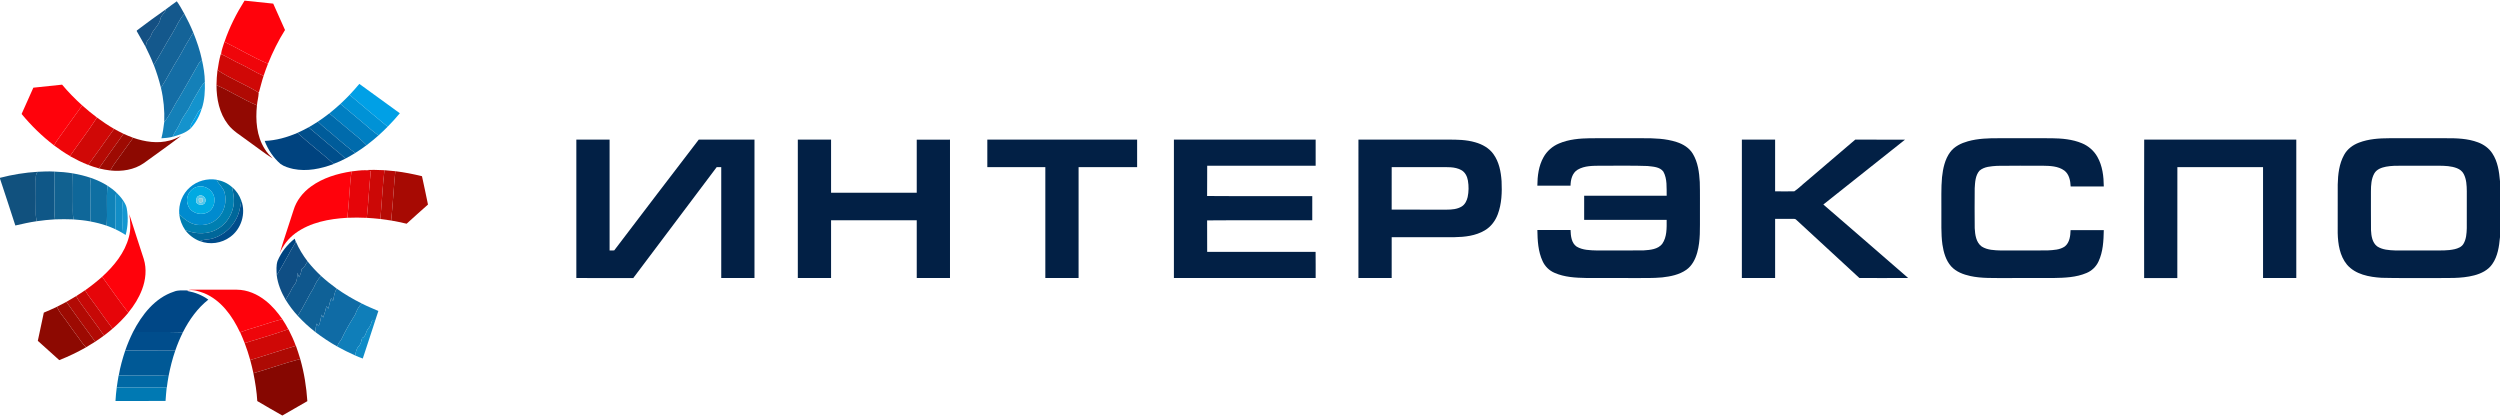 <?xml version="1.0" encoding="UTF-8"?> <svg xmlns="http://www.w3.org/2000/svg" width="2575pt" height="428pt" viewBox="0 0 2575 428"> <g id="#ff020bff"> <path fill="#ff020b" opacity="1.00" d=" M 231.21 43.14 C 236.28 28.18 243.45 14.00 251.87 0.66 C 261.72 1.68 271.56 2.76 281.41 3.73 C 285.53 12.76 289.51 21.84 293.56 30.90 C 286.65 41.89 280.89 53.56 276.05 65.60 C 260.54 59.28 246.31 50.32 231.21 43.14 Z"></path> <path fill="#ff020b" opacity="1.00" d=" M 34.35 90.31 C 44.21 89.26 54.08 88.24 63.94 87.20 C 70.32 94.81 77.30 101.91 84.67 108.57 C 76.54 119.53 68.84 130.79 60.79 141.81 C 58.91 144.34 57.23 147.00 55.64 149.72 C 43.31 140.29 32.14 129.36 22.25 117.40 C 26.31 108.38 30.32 99.34 34.35 90.31 Z"></path> <path fill="#ff020b" opacity="1.00" d=" M 320.21 192.19 C 332.42 183.26 347.28 178.82 362.08 176.54 C 359.88 192.38 359.71 208.44 357.76 224.31 C 339.11 225.39 319.64 228.98 304.26 240.25 C 297.02 245.57 291.34 252.92 287.99 261.25 C 292.46 246.25 297.60 231.45 302.33 216.53 C 305.26 206.65 311.93 198.19 320.21 192.19 Z"></path> <path fill="#ff020b" opacity="1.00" d=" M 133.15 220.62 C 137.96 236.09 143.21 251.42 148.11 266.86 C 151.26 277.14 150.07 288.33 146.28 298.26 C 142.98 306.91 138.05 314.90 132.12 321.99 C 122.76 309.98 114.14 297.40 105.24 285.04 C 117.43 273.87 128.53 260.40 132.77 244.10 C 134.89 236.43 134.43 228.39 133.15 220.62 Z"></path> <path fill="#ff020b" opacity="1.00" d=" M 192.90 299.16 C 195.82 298.06 198.96 298.36 202.01 298.36 C 216.00 298.40 229.99 298.34 243.98 298.39 C 254.76 298.45 265.11 302.98 273.44 309.62 C 280.25 314.96 285.89 321.63 290.78 328.72 C 282.21 330.93 273.77 333.64 265.37 336.40 C 259.30 338.16 253.26 340.00 247.36 342.25 L 247.23 342.30 C 239.41 325.60 227.71 309.15 210.11 301.92 C 204.80 300.05 199.06 297.95 193.38 299.09 L 192.90 299.16 Z"></path> </g> <g id="#004a82eb"> <path fill="#004a82" opacity="0.92" d=" M 170.91 9.53 C 174.55 6.67 178.35 4.04 182.10 1.33 C 185.05 5.40 187.45 9.83 189.87 14.23 C 184.59 19.88 181.82 27.24 177.85 33.77 C 171.13 44.65 165.19 55.99 158.39 66.82 L 158.33 66.91 C 155.90 60.45 152.89 54.24 149.86 48.05 C 150.53 46.38 150.87 44.61 151.28 42.86 C 152.43 40.68 154.63 39.15 155.47 36.77 C 157.36 30.33 163.82 26.41 165.17 19.70 C 165.70 15.56 170.11 13.58 170.91 9.53 Z"></path> </g> <g id="#004179eb"> <path fill="#004179" opacity="0.92" d=" M 140.97 31.36 C 150.81 23.90 160.81 16.63 170.91 9.53 C 170.11 13.58 165.70 15.56 165.17 19.70 C 163.82 26.41 157.36 30.33 155.47 36.77 C 154.63 39.15 152.43 40.68 151.28 42.86 C 150.87 44.61 150.53 46.38 149.86 48.05 C 146.97 42.65 143.75 37.43 140.83 32.05 L 140.97 31.36 Z"></path> </g> <g id="#00568feb"> <path fill="#00568f" opacity="0.92" d=" M 177.85 33.77 C 181.82 27.24 184.59 19.88 189.87 14.23 C 193.26 20.48 196.37 26.90 199.06 33.48 C 194.03 41.73 189.11 50.03 184.56 58.55 C 177.86 68.92 172.51 80.07 165.78 90.42 C 163.82 82.41 161.34 74.53 158.39 66.82 C 165.19 55.99 171.13 44.65 177.85 33.77 Z"></path> </g> <g id="#00619dea"> <path fill="#00619d" opacity="0.92" d=" M 184.56 58.55 C 189.11 50.03 194.03 41.73 199.06 33.48 C 202.75 42.55 205.93 51.86 207.96 61.44 C 206.91 62.54 205.81 63.62 204.98 64.91 C 198.20 77.08 191.13 89.11 184.20 101.20 C 178.85 109.13 175.39 118.30 169.17 125.63 C 169.61 113.80 168.52 101.95 165.78 90.42 C 172.51 80.07 177.86 68.92 184.56 58.55 Z"></path> </g> <g id="#ef050aff"> <path fill="#ef050a" opacity="1.00" d=" M 231.13 43.09 L 231.21 43.14 C 246.31 50.32 260.54 59.28 276.05 65.60 C 274.44 69.75 272.87 73.92 271.50 78.15 C 263.11 74.70 255.60 69.53 247.35 65.77 C 240.70 62.81 234.59 58.80 227.95 55.83 L 227.77 55.11 C 228.32 50.97 229.99 47.09 231.13 43.09 Z"></path> </g> <g id="#d00806ff"> <path fill="#d00806" opacity="1.00" d=" M 227.34 55.93 L 227.95 55.83 C 234.59 58.80 240.70 62.81 247.35 65.77 C 255.60 69.53 263.11 74.70 271.50 78.15 C 269.61 83.68 268.40 89.41 266.72 95.00 L 266.12 95.22 C 252.52 86.82 237.34 81.19 224.10 72.22 C 224.91 66.75 225.83 61.25 227.34 55.93 Z"></path> <path fill="#d00806" opacity="1.00" d=" M 99.87 121.06 C 105.56 125.24 111.41 129.22 117.54 132.74 C 108.83 145.24 99.75 157.49 90.86 169.86 C 84.36 167.35 78.14 164.20 72.06 160.82 L 72.13 160.71 C 81.19 147.36 91.23 134.68 99.87 121.06 Z"></path> </g> <g id="#0075b2ea"> <path fill="#0075b2" opacity="0.92" d=" M 204.98 64.91 C 205.81 63.62 206.91 62.54 207.96 61.44 C 209.62 68.99 210.95 76.69 210.98 84.45 C 209.29 86.29 207.67 88.22 206.44 90.41 C 203.01 96.54 199.04 102.36 196.01 108.71 C 193.16 114.79 188.46 119.79 185.81 125.97 C 183.65 131.26 180.01 135.76 177.66 140.96 C 173.91 141.84 170.07 142.24 166.24 142.45 C 167.61 136.92 168.57 131.30 169.17 125.63 C 175.39 118.30 178.85 109.13 184.20 101.20 C 191.13 89.11 198.20 77.08 204.98 64.91 Z"></path> </g> <g id="#b00a04ff"> <path fill="#b00a04" opacity="1.00" d=" M 224.01 72.15 L 224.10 72.22 C 237.34 81.19 252.52 86.82 266.12 95.22 L 266.44 95.83 C 266.26 100.08 265.00 104.24 264.66 108.49 C 250.30 102.52 237.26 93.86 222.98 87.69 C 223.00 82.50 223.45 77.32 224.01 72.15 Z"></path> </g> <g id="#008ac9eb"> <path fill="#008ac9" opacity="0.92" d=" M 206.44 90.41 C 207.67 88.22 209.29 86.29 210.98 84.45 C 211.25 93.64 210.82 102.98 207.87 111.78 L 207.76 111.86 C 203.78 114.05 202.69 118.79 200.28 122.33 C 198.78 125.41 195.63 128.28 196.60 132.01 C 191.47 136.95 184.35 139.04 177.66 140.96 C 180.01 135.76 183.65 131.26 185.81 125.97 C 188.46 119.79 193.16 114.79 196.01 108.71 C 199.04 102.36 203.01 96.54 206.44 90.41 Z"></path> </g> <g id="#00a0e6ff"> <path fill="#00a0e6" opacity="1.00" d=" M 360.09 97.70 C 363.55 94.04 366.89 90.26 370.12 86.40 C 384.03 96.47 397.93 106.57 411.83 116.66 C 407.83 121.44 403.66 126.08 399.29 130.51 C 386.07 119.76 373.12 108.68 360.09 97.70 Z"></path> <path fill="#00a0e6" opacity="1.00" d=" M 200.28 122.33 C 202.69 118.79 203.78 114.05 207.76 111.86 C 205.64 119.31 201.80 126.26 196.60 132.01 C 195.63 128.28 198.78 125.41 200.28 122.33 Z"></path> </g> <g id="#920902ff"> <path fill="#920902" opacity="1.00" d=" M 222.98 87.69 C 237.26 93.86 250.30 102.52 264.66 108.49 C 263.06 123.73 264.23 140.14 272.64 153.39 C 274.87 157.04 277.81 160.17 280.80 163.22 C 271.71 157.41 263.26 150.64 254.42 144.46 C 247.66 139.29 239.96 135.03 234.78 128.09 C 225.94 116.68 222.99 101.85 222.98 87.69 Z"></path> </g> <g id="#0092d6ff"> <path fill="#0092d6" opacity="1.00" d=" M 350.65 107.01 C 353.90 104.01 357.00 100.86 360.09 97.70 C 373.12 108.68 386.07 119.76 399.29 130.51 C 396.24 133.60 393.08 136.57 389.87 139.49 C 384.19 135.48 379.02 130.82 373.71 126.34 C 366.06 119.85 358.32 113.47 350.65 107.01 Z"></path> </g> <g id="#007fc2ff"> <path fill="#007fc2" opacity="1.00" d=" M 339.21 116.78 C 343.16 113.68 346.93 110.37 350.65 107.01 C 358.32 113.47 366.06 119.85 373.71 126.34 C 379.02 130.82 384.19 135.48 389.87 139.49 C 385.90 143.02 381.77 146.36 377.55 149.58 C 371.18 142.85 363.61 137.42 356.63 131.37 C 350.74 126.60 345.12 121.51 339.21 116.78 Z"></path> </g> <g id="#ef0509ff"> <path fill="#ef0509" opacity="1.00" d=" M 84.67 108.57 C 89.58 112.91 94.61 117.14 99.87 121.06 C 91.23 134.68 81.19 147.36 72.13 160.71 C 66.38 157.45 60.93 153.69 55.64 149.72 C 57.23 147.00 58.91 144.34 60.79 141.81 C 68.84 130.79 76.54 119.53 84.67 108.57 Z"></path> </g> <g id="#006bacff"> <path fill="#006bac" opacity="1.00" d=" M 327.41 125.31 C 331.46 122.62 335.37 119.74 339.21 116.78 C 345.12 121.51 350.74 126.60 356.63 131.37 C 363.61 137.42 371.18 142.85 377.55 149.58 C 373.80 152.40 369.90 155.01 365.96 157.55 C 359.42 153.03 353.55 147.63 347.39 142.63 C 340.92 136.63 333.66 131.54 327.41 125.31 Z"></path> </g> <g id="#005c9aff"> <path fill="#005c9a" opacity="1.00" d=" M 317.80 131.15 C 321.06 129.31 324.25 127.33 327.41 125.31 C 333.66 131.54 340.92 136.63 347.39 142.63 C 353.55 147.63 359.42 153.03 365.96 157.55 C 362.64 159.60 359.24 161.53 355.79 163.36 C 350.17 157.85 343.79 153.21 337.86 148.05 C 331.28 142.29 324.48 136.79 317.80 131.15 Z"></path> </g> <g id="#004e8bff"> <path fill="#004e8b" opacity="1.00" d=" M 306.37 136.86 C 310.25 135.11 314.06 133.19 317.80 131.15 C 324.48 136.79 331.28 142.29 337.86 148.05 C 343.79 153.21 350.17 157.85 355.79 163.36 C 351.88 165.35 347.92 167.25 343.79 168.72 C 331.48 157.91 318.48 147.89 306.37 136.86 Z"></path> </g> <g id="#b50a04ff"> <path fill="#b50a04" opacity="1.00" d=" M 117.54 132.74 C 120.74 134.51 123.97 136.23 127.27 137.82 C 118.73 149.64 110.24 161.50 101.87 173.44 C 98.15 172.40 94.47 171.24 90.86 169.86 C 99.75 157.49 108.83 145.24 117.54 132.74 Z"></path> </g> <g id="#00437fff"> <path fill="#00437f" opacity="1.00" d=" M 272.60 145.14 C 284.28 144.70 295.68 141.48 306.37 136.86 C 318.48 147.89 331.48 157.91 343.79 168.72 L 343.91 168.83 C 330.65 173.85 316.08 176.91 301.98 173.99 C 297.45 172.92 292.78 171.64 288.97 168.88 C 281.58 162.54 276.08 154.20 272.60 145.14 Z"></path> <path fill="#00437f" opacity="1.00" d=" M 285.86 268.80 C 289.65 259.79 295.87 251.87 303.53 245.83 C 303.82 246.67 304.38 248.35 304.67 249.20 C 297.78 260.39 292.12 272.31 285.02 283.38 C 284.82 278.53 284.33 273.49 285.86 268.80 Z"></path> </g> <g id="#9e0a02ff"> <path fill="#9e0a02" opacity="1.00" d=" M 127.27 137.82 C 130.53 139.29 133.84 140.67 137.19 141.92 C 130.73 150.60 124.64 159.53 118.21 168.22 C 116.48 170.54 115.04 173.05 113.69 175.60 C 109.71 175.11 105.76 174.40 101.87 173.44 C 110.24 161.50 118.73 149.64 127.27 137.82 Z"></path> </g> <g id="#8d0901ff"> <path fill="#8d0901" opacity="1.00" d=" M 174.82 144.74 C 178.88 143.73 182.63 141.84 186.39 140.06 C 173.83 149.69 160.84 158.77 148.04 168.10 C 138.10 174.99 125.51 176.86 113.69 175.60 C 115.04 173.05 116.48 170.54 118.21 168.22 C 124.64 159.53 130.73 150.60 137.19 141.92 C 149.18 146.09 162.39 148.13 174.82 144.74 Z"></path> <path fill="#8d0901" opacity="1.00" d=" M 45.13 322.01 C 49.65 320.15 54.12 318.15 58.53 316.04 C 60.15 319.14 61.95 322.16 64.13 324.90 C 69.18 331.26 73.50 338.14 78.45 344.56 C 81.89 348.92 84.55 353.92 88.73 357.66 C 79.82 362.72 70.57 367.17 61.04 370.93 C 53.69 364.28 46.30 357.69 38.95 351.05 C 41.01 341.37 43.08 331.69 45.13 322.01 Z"></path> </g> <g id="#022045ff"> <path fill="#022045" opacity="1.00" d=" M 1605.76 147.79 C 1615.91 143.46 1627.10 142.54 1638.02 142.38 C 1656.03 142.35 1674.04 142.39 1692.04 142.37 C 1703.74 142.32 1715.68 142.66 1726.91 146.30 C 1733.55 148.41 1739.96 152.27 1743.60 158.39 C 1748.87 167.12 1750.20 177.54 1750.77 187.53 C 1751.12 199.00 1750.86 210.48 1750.94 221.96 C 1750.83 234.70 1751.61 247.72 1748.14 260.13 C 1746.25 266.95 1742.83 273.73 1736.91 277.89 C 1729.68 282.97 1720.73 284.75 1712.11 285.72 C 1702.43 286.64 1692.69 286.31 1682.99 286.38 C 1666.67 286.35 1650.36 286.43 1634.04 286.33 C 1622.90 286.11 1611.38 285.55 1601.05 280.97 C 1595.68 278.66 1591.29 274.33 1588.89 269.01 C 1584.22 259.01 1583.66 247.74 1583.49 236.88 C 1594.88 236.87 1606.28 236.87 1617.67 236.88 C 1617.89 242.93 1618.47 250.27 1623.96 254.02 C 1630.26 257.74 1637.88 257.78 1644.98 257.99 C 1661.01 257.95 1677.04 258.13 1693.06 257.89 C 1699.72 257.44 1707.61 256.85 1712.08 251.18 C 1717.08 244.02 1716.68 234.82 1716.66 226.49 C 1688.33 226.50 1660.01 226.52 1631.68 226.48 C 1631.69 218.20 1631.67 209.91 1631.69 201.63 C 1660.02 201.61 1688.35 201.63 1716.68 201.62 C 1716.50 193.31 1717.41 184.28 1713.23 176.74 C 1709.53 171.76 1702.54 171.67 1696.94 170.99 C 1680.98 170.35 1664.99 170.85 1649.02 170.69 C 1640.89 170.79 1632.11 170.53 1624.89 174.84 C 1619.33 178.24 1617.74 185.16 1617.65 191.24 C 1606.25 191.26 1594.86 191.25 1583.47 191.25 C 1583.55 181.20 1584.81 170.79 1589.84 161.91 C 1593.35 155.57 1599.08 150.58 1605.76 147.79 Z"></path> <path fill="#022045" opacity="1.00" d=" M 2026.96 145.52 C 2037.38 142.62 2048.29 142.31 2059.05 142.37 C 2077.05 142.38 2095.06 142.36 2113.07 142.38 C 2123.67 142.53 2134.54 143.41 2144.43 147.57 C 2151.10 150.32 2156.82 155.31 2160.34 161.62 C 2165.56 170.83 2166.82 181.65 2166.91 192.06 C 2155.52 192.08 2144.14 192.03 2132.77 192.08 C 2132.50 186.14 2131.29 179.49 2126.27 175.67 C 2119.89 171.01 2111.57 170.84 2104.00 170.70 C 2088.36 170.76 2072.71 170.53 2057.08 170.82 C 2050.85 171.28 2043.82 171.51 2038.87 175.81 C 2034.57 180.73 2034.32 187.75 2033.95 193.96 C 2033.84 207.64 2033.81 221.33 2033.96 235.01 C 2034.33 241.71 2035.29 249.65 2041.15 253.92 C 2047.02 257.64 2054.29 257.78 2061.03 257.99 C 2077.03 257.97 2093.03 258.10 2109.04 257.92 C 2115.10 257.57 2121.71 257.39 2126.87 253.77 C 2131.76 249.77 2132.50 242.96 2132.70 237.06 C 2144.10 237.07 2155.50 237.04 2166.90 237.07 C 2166.70 247.99 2166.18 259.34 2161.44 269.38 C 2158.99 274.70 2154.51 278.96 2149.11 281.19 C 2138.39 285.76 2126.51 286.16 2115.03 286.35 C 2097.71 286.41 2080.38 286.36 2063.05 286.38 C 2051.85 286.33 2040.52 286.71 2029.51 284.33 C 2022.24 282.74 2014.81 279.99 2009.70 274.35 C 2004.19 268.17 2001.90 259.89 2000.69 251.88 C 1999.10 240.32 1999.78 228.61 1999.62 216.98 C 1999.76 205.50 1999.21 193.99 2000.28 182.55 C 2001.27 173.52 2003.19 164.13 2008.70 156.67 C 2013.08 150.76 2020.03 147.46 2026.96 145.52 Z"></path> <path fill="#022045" opacity="1.00" d=" M 2429.79 146.89 C 2439.72 143.10 2450.50 142.40 2461.04 142.37 C 2480.36 142.37 2499.69 142.38 2519.01 142.37 C 2530.23 142.31 2541.76 142.62 2552.38 146.63 C 2558.26 148.82 2563.64 152.65 2567.08 157.97 C 2572.69 166.41 2574.12 176.73 2575.00 186.60 L 2575.00 244.28 C 2574.08 253.86 2572.72 263.96 2567.03 272.03 C 2562.73 278.29 2555.54 281.78 2548.38 283.64 C 2534.87 287.17 2520.78 286.21 2506.96 286.38 C 2489.01 286.25 2471.05 286.65 2453.11 286.13 C 2440.35 285.35 2426.12 282.78 2417.38 272.57 C 2409.94 263.53 2408.10 251.36 2407.83 240.01 C 2407.81 223.35 2407.76 206.68 2407.86 190.02 C 2408.10 179.58 2409.30 168.72 2414.48 159.45 C 2417.75 153.48 2423.48 149.24 2429.79 146.89 M 2457.53 171.70 C 2452.98 172.59 2448.04 174.33 2445.59 178.55 C 2442.41 184.11 2442.08 190.73 2442.06 196.99 C 2442.11 210.35 2441.97 223.72 2442.13 237.09 C 2442.43 243.02 2443.41 249.86 2448.44 253.73 C 2453.84 257.34 2460.62 257.71 2466.93 257.96 C 2479.94 258.05 2492.97 257.97 2505.99 258.00 C 2513.46 257.94 2521.05 258.33 2528.40 256.63 C 2531.77 255.79 2535.41 254.40 2537.31 251.26 C 2540.26 246.42 2540.62 240.54 2540.79 235.01 C 2540.84 222.34 2540.79 209.67 2540.81 196.99 C 2540.74 191.00 2540.47 184.72 2537.67 179.29 C 2536.26 176.44 2533.61 174.40 2530.70 173.27 C 2524.77 170.92 2518.28 170.77 2512.00 170.70 C 2499.31 170.68 2486.63 170.70 2473.95 170.69 C 2468.46 170.70 2462.93 170.67 2457.53 171.70 Z"></path> <path fill="#022045" opacity="1.00" d=" M 593.63 143.82 C 605.04 143.81 616.46 143.81 627.88 143.82 C 627.88 181.89 627.87 219.96 627.88 258.02 C 629.45 257.99 631.04 257.96 632.63 257.93 C 661.60 219.82 690.58 181.71 719.75 143.76 C 738.87 143.89 757.99 143.77 777.12 143.82 C 777.13 191.33 777.13 238.85 777.12 286.37 C 765.71 286.38 754.29 286.38 742.88 286.37 C 742.87 248.29 742.88 210.21 742.88 172.13 C 741.31 172.12 739.76 172.12 738.22 172.12 C 709.54 210.20 680.97 248.36 652.25 286.40 C 632.71 286.34 613.17 286.40 593.63 286.37 C 593.62 238.85 593.62 191.34 593.63 143.82 Z"></path> <path fill="#022045" opacity="1.00" d=" M 821.75 143.82 C 833.17 143.81 844.58 143.81 856.00 143.82 C 856.01 162.04 856.00 180.27 856.00 198.49 C 885.41 198.50 914.83 198.51 944.24 198.49 C 944.25 180.28 944.26 162.06 944.24 143.85 C 955.66 143.76 967.07 143.83 978.49 143.82 C 978.51 191.33 978.50 238.85 978.49 286.37 C 967.08 286.38 955.66 286.38 944.25 286.37 C 944.24 266.54 944.25 246.71 944.24 226.88 C 914.83 226.87 885.42 226.88 856.00 226.88 C 855.99 246.71 856.01 266.54 856.00 286.37 C 844.58 286.37 833.17 286.38 821.75 286.37 C 821.75 238.85 821.74 191.34 821.75 143.82 Z"></path> <path fill="#022045" opacity="1.00" d=" M 1016.94 143.82 C 1068.38 143.81 1119.81 143.81 1171.24 143.82 C 1171.25 153.25 1171.25 162.69 1171.24 172.12 C 1151.14 172.13 1131.04 172.12 1110.95 172.13 C 1110.93 210.21 1110.95 248.29 1110.94 286.37 C 1099.52 286.38 1088.10 286.38 1076.69 286.37 C 1076.68 248.29 1076.69 210.21 1076.69 172.13 C 1056.77 172.11 1036.86 172.14 1016.94 172.12 C 1016.93 162.69 1016.93 153.25 1016.94 143.82 Z"></path> <path fill="#022045" opacity="1.00" d=" M 1209.13 143.82 C 1257.79 143.81 1306.45 143.81 1355.12 143.82 C 1355.12 152.77 1355.13 161.73 1355.12 170.69 C 1317.88 170.68 1280.65 170.71 1243.41 170.68 C 1243.29 181.08 1243.48 191.48 1243.31 201.88 C 1279.41 202.18 1315.53 201.88 1351.64 202.03 C 1351.61 210.31 1351.63 218.59 1351.63 226.87 C 1315.53 226.98 1279.43 226.70 1243.33 227.01 C 1243.44 237.82 1243.33 248.63 1243.39 259.44 C 1280.61 259.42 1317.83 259.46 1355.06 259.42 C 1355.21 268.40 1355.09 277.39 1355.12 286.37 C 1306.45 286.38 1257.79 286.38 1209.12 286.37 C 1209.12 238.85 1209.12 191.33 1209.13 143.82 Z"></path> <path fill="#022045" opacity="1.00" d=" M 1399.19 143.82 C 1429.79 143.80 1460.40 143.82 1491.01 143.81 C 1500.57 143.74 1510.29 143.87 1519.55 146.58 C 1526.78 148.63 1533.78 152.49 1538.22 158.71 C 1544.06 166.76 1545.97 176.89 1546.63 186.62 C 1547.16 198.08 1546.80 209.91 1542.70 220.76 C 1540.17 227.52 1535.59 233.63 1529.31 237.30 C 1519.93 242.87 1508.74 244.15 1498.04 244.30 C 1476.51 244.33 1454.97 244.30 1433.44 244.32 C 1433.43 258.34 1433.45 272.35 1433.43 286.37 C 1422.01 286.38 1410.60 286.38 1399.18 286.37 C 1399.19 238.85 1399.18 191.34 1399.19 143.82 M 1433.44 172.14 C 1433.43 186.73 1433.46 201.31 1433.42 215.90 C 1452.29 215.99 1471.17 215.91 1490.04 215.94 C 1495.36 215.92 1501.01 215.52 1505.65 212.63 C 1508.99 210.53 1510.80 206.73 1511.68 202.99 C 1512.86 197.43 1512.91 191.62 1511.96 186.01 C 1511.22 181.64 1509.02 177.20 1504.95 175.09 C 1498.24 171.48 1490.35 172.24 1483.01 172.12 C 1466.48 172.13 1449.96 172.11 1433.44 172.14 Z"></path> <path fill="#022045" opacity="1.00" d=" M 1794.13 143.82 C 1805.54 143.81 1816.95 143.81 1828.37 143.82 C 1828.38 161.56 1828.39 179.31 1828.36 197.05 C 1834.95 197.12 1841.55 197.24 1848.14 197.04 C 1852.82 193.91 1856.77 189.76 1861.19 186.25 C 1877.77 172.10 1894.31 157.91 1910.91 143.80 C 1927.99 143.85 1945.07 143.76 1962.16 143.85 C 1934.17 166.18 1906.07 188.37 1878.04 210.65 C 1907.12 235.91 1936.40 260.93 1965.36 286.31 C 1948.63 286.44 1931.90 286.37 1915.17 286.35 C 1893.61 266.41 1871.96 246.56 1850.40 226.62 C 1849.71 225.82 1848.87 225.44 1847.88 225.46 C 1841.37 225.38 1834.87 225.47 1828.38 225.44 C 1828.36 245.75 1828.38 266.06 1828.37 286.37 C 1816.95 286.38 1805.53 286.38 1794.12 286.37 C 1794.12 238.85 1794.12 191.33 1794.13 143.82 Z"></path> <path fill="#022045" opacity="1.00" d=" M 2208.46 286.39 C 2208.45 238.85 2208.34 191.32 2208.52 143.78 C 2260.74 143.86 2312.96 143.79 2365.18 143.82 C 2365.19 191.34 2365.19 238.85 2365.18 286.37 C 2353.76 286.38 2342.35 286.38 2330.94 286.37 C 2330.92 248.29 2330.95 210.21 2330.93 172.12 C 2301.52 172.13 2272.11 172.12 2242.70 172.13 C 2242.65 210.22 2242.76 248.31 2242.64 286.40 C 2231.24 286.35 2219.85 286.37 2208.46 286.39 Z"></path> </g> <g id="#cc0806ff"> <path fill="#cc0806" opacity="1.00" d=" M 375.51 175.21 C 382.33 174.85 389.18 174.94 396.00 175.31 C 394.02 192.00 393.32 208.83 391.79 225.56 C 387.14 225.03 382.48 224.67 377.81 224.38 C 379.49 208.42 380.24 192.37 381.90 176.40 C 379.98 176.02 378.06 175.62 376.13 175.31 L 375.51 175.21 Z"></path> </g> <g id="#e50509ff"> <path fill="#e50509" opacity="1.00" d=" M 362.08 176.54 C 366.75 175.99 371.42 175.28 376.13 175.31 C 378.06 175.62 379.98 176.02 381.90 176.40 C 380.24 192.37 379.49 208.42 377.81 224.38 C 371.13 224.04 364.44 224.04 357.76 224.31 C 359.71 208.44 359.88 192.38 362.08 176.54 Z"></path> </g> <g id="#b60a05ff"> <path fill="#b60a05" opacity="1.00" d=" M 396.00 175.31 C 399.74 175.57 403.47 175.93 407.20 176.35 C 405.53 193.25 404.70 210.24 402.90 227.13 C 399.20 226.58 395.50 226.04 391.79 225.56 C 393.32 208.83 394.02 192.00 396.00 175.31 Z"></path> </g> <g id="#004575ed"> <path fill="#004575" opacity="0.93" d=" M 0.00 183.15 C 12.67 179.85 25.65 177.72 38.72 176.94 C 36.37 179.78 36.88 183.58 36.87 187.01 C 37.00 198.00 36.91 209.00 36.85 219.99 C 36.82 222.64 37.31 225.26 37.86 227.85 C 30.43 228.92 23.10 230.57 15.80 232.26 C 10.49 216.19 5.43 200.04 0.00 184.02 L 0.00 183.15 Z"></path> </g> <g id="#004d80ef"> <path fill="#004d80" opacity="0.94" d=" M 38.72 176.94 C 44.45 176.63 50.19 176.39 55.92 176.72 C 55.92 190.15 56.13 203.58 55.96 217.01 C 55.92 220.00 56.23 222.97 56.61 225.93 C 50.34 226.30 44.08 226.95 37.86 227.85 C 37.31 225.26 36.82 222.64 36.85 219.99 C 36.91 209.00 37.00 198.00 36.87 187.01 C 36.88 183.58 36.37 179.78 38.72 176.94 Z"></path> </g> <g id="#005689ee"> <path fill="#005689" opacity="0.93" d=" M 55.92 176.72 C 62.29 176.97 68.65 177.49 74.94 178.57 C 75.24 188.03 75.00 197.50 75.10 206.97 C 75.23 213.31 74.54 219.70 75.69 225.98 C 69.34 225.68 62.97 225.75 56.61 225.93 C 56.23 222.97 55.92 220.00 55.96 217.01 C 56.13 203.58 55.92 190.15 55.92 176.72 Z"></path> </g> <g id="#a70a03ff"> <path fill="#a70a03" opacity="1.00" d=" M 407.20 176.35 C 416.45 177.45 425.60 179.26 434.64 181.49 C 436.74 191.22 438.87 200.94 440.82 210.70 C 433.41 217.19 426.13 223.83 418.82 230.43 C 413.54 229.18 408.24 228.06 402.90 227.13 C 404.70 210.24 405.53 193.25 407.20 176.35 Z"></path> </g> <g id="#005e93ef"> <path fill="#005e93" opacity="0.94" d=" M 74.94 178.57 C 81.33 179.64 87.63 181.18 93.76 183.27 C 92.43 188.77 93.15 194.43 93.02 200.02 C 92.94 209.37 93.09 218.72 93.04 228.06 C 87.31 227.01 81.50 226.42 75.69 225.98 C 74.54 219.70 75.23 213.31 75.10 206.97 C 75.00 197.50 75.24 188.03 74.94 178.57 Z"></path> </g> <g id="#00669cef"> <path fill="#00669c" opacity="0.94" d=" M 93.02 200.02 C 93.15 194.43 92.43 188.77 93.76 183.27 C 99.69 185.30 105.42 187.94 110.72 191.29 C 109.33 204.95 110.89 218.74 109.84 232.44 C 104.36 230.57 98.74 229.13 93.04 228.06 C 93.09 218.72 92.94 209.37 93.02 200.02 Z"></path> </g> <g id="#008bcfff"> <path fill="#008bcf" opacity="1.00" d=" M 195.77 192.80 C 203.12 186.28 213.41 183.58 223.08 185.09 L 223.15 185.23 C 225.33 190.06 230.08 193.37 231.42 198.61 C 233.66 207.63 231.34 217.98 224.50 224.50 C 219.16 230.45 210.54 232.59 202.81 231.56 C 195.52 230.43 189.69 225.64 184.62 220.61 C 183.76 210.26 187.85 199.59 195.77 192.80 M 203.36 192.36 C 195.51 194.12 190.64 203.06 193.39 210.63 C 195.49 218.45 205.06 222.27 212.31 219.32 C 217.85 217.61 221.10 211.60 220.86 206.02 C 221.35 197.25 211.63 190.04 203.36 192.36 Z"></path> </g> <g id="#007fb1ff"> <path fill="#007fb1" opacity="1.00" d=" M 223.15 185.23 C 228.95 186.17 234.56 188.73 238.93 192.68 C 240.44 199.09 241.58 205.77 240.43 212.34 C 238.65 221.58 233.27 230.26 225.13 235.17 C 214.97 241.83 201.70 241.44 190.76 236.98 C 187.44 232.10 185.20 226.50 184.62 220.61 C 189.69 225.64 195.52 230.43 202.81 231.56 C 210.54 232.59 219.16 230.45 224.50 224.50 C 231.34 217.98 233.66 207.63 231.42 198.61 C 230.08 193.37 225.33 190.06 223.15 185.23 Z"></path> </g> <g id="#007ab4ef"> <path fill="#007ab4" opacity="0.94" d=" M 109.84 232.44 C 110.89 218.74 109.33 204.95 110.72 191.29 C 113.93 193.35 117.01 195.63 119.77 198.26 C 119.18 200.79 118.68 203.36 118.74 205.97 C 118.86 216.01 118.82 226.06 118.83 236.10 C 115.89 234.74 112.90 233.50 109.84 232.44 Z"></path> </g> <g id="#00aae2ff"> <path fill="#00aae2" opacity="1.00" d=" M 203.36 192.36 C 211.63 190.04 221.35 197.25 220.86 206.02 C 221.10 211.60 217.85 217.61 212.31 219.32 C 205.06 222.27 195.49 218.45 193.39 210.63 C 190.64 203.06 195.51 194.12 203.36 192.36 M 204.03 202.04 C 201.77 203.48 202.36 206.41 202.20 208.68 C 204.48 211.71 210.66 211.97 211.58 207.64 C 212.91 203.48 207.63 199.45 204.03 202.04 Z"></path> </g> <g id="#00679aff"> <path fill="#00679a" opacity="1.00" d=" M 238.93 192.68 C 243.43 196.32 246.73 201.36 248.60 206.81 C 247.47 213.64 246.29 220.68 242.58 226.66 C 237.62 235.86 228.81 242.69 218.86 245.70 C 214.65 247.01 210.00 246.29 205.98 248.35 L 205.86 248.40 C 199.87 246.10 194.60 242.11 190.76 236.98 C 201.70 241.44 214.97 241.83 225.13 235.17 C 233.27 230.26 238.65 221.58 240.43 212.34 C 241.58 205.77 240.44 199.09 238.93 192.68 Z"></path> </g> <g id="#0085c2ec"> <path fill="#0085c2" opacity="0.93" d=" M 118.74 205.97 C 118.68 203.36 119.18 200.79 119.77 198.26 C 122.37 200.73 124.75 203.43 126.76 206.40 C 124.69 217.36 126.79 228.61 125.54 239.67 C 123.35 238.38 121.12 237.18 118.83 236.10 C 118.82 226.06 118.86 216.01 118.74 205.97 Z"></path> </g> <g id="#53c8ebff"> <path fill="#53c8eb" opacity="1.00" d=" M 204.03 202.04 C 207.63 199.45 212.91 203.48 211.58 207.64 C 210.66 211.97 204.48 211.71 202.20 208.68 C 202.36 206.41 201.77 203.48 204.03 202.04 M 205.00 204.16 C 204.32 205.88 204.87 207.57 206.04 208.90 C 206.94 208.55 207.85 208.20 208.77 207.85 C 208.72 206.71 208.67 205.57 208.62 204.43 C 207.41 204.33 206.20 204.24 205.00 204.16 Z"></path> </g> <g id="#87cbddff"> <path fill="#87cbdd" opacity="1.00" d=" M 205.00 204.16 C 206.20 204.24 207.41 204.33 208.62 204.43 C 208.67 205.57 208.72 206.71 208.77 207.85 C 207.85 208.20 206.94 208.55 206.04 208.90 C 204.87 207.57 204.32 205.88 205.00 204.16 Z"></path> </g> <g id="#008ecdea"> <path fill="#008ecd" opacity="0.92" d=" M 125.54 239.67 C 126.79 228.61 124.69 217.36 126.76 206.40 C 128.36 208.80 129.93 211.32 130.48 214.20 C 132.20 223.39 131.86 232.98 129.43 242.02 C 128.13 241.23 126.84 240.44 125.54 239.67 Z"></path> </g> <g id="#004c8bff"> <path fill="#004c8b" opacity="1.00" d=" M 248.60 206.81 C 253.47 220.03 248.47 235.97 237.01 244.12 C 228.25 250.58 216.15 252.38 205.98 248.35 C 210.00 246.29 214.65 247.01 218.86 245.70 C 228.81 242.69 237.62 235.86 242.58 226.66 C 246.29 220.68 247.47 213.64 248.60 206.81 Z"></path> </g> <g id="#00437cef"> <path fill="#00437c" opacity="0.94" d=" M 304.67 249.20 L 304.79 249.00 C 307.90 256.22 312.04 262.95 316.79 269.21 C 314.89 271.90 313.88 275.50 310.72 277.05 C 310.40 279.97 309.49 282.77 308.07 285.34 C 307.47 283.90 306.88 282.46 306.30 281.02 C 306.19 284.60 306.14 288.35 304.42 291.60 C 303.08 293.81 301.23 295.70 300.24 298.11 C 298.70 301.97 295.90 305.13 294.29 308.95 C 289.71 301.08 286.07 292.49 285.02 283.38 C 292.12 272.31 297.78 260.39 304.67 249.20 Z"></path> </g> <g id="#004d86ef"> <path fill="#004d86" opacity="0.94" d=" M 310.72 277.05 C 313.88 275.50 314.89 271.90 316.79 269.21 C 321.08 274.62 325.81 279.66 330.85 284.38 C 327.17 287.55 325.05 291.86 323.17 296.23 C 317.21 305.64 312.92 316.02 306.60 325.21 C 301.96 320.22 297.93 314.70 294.29 308.95 C 295.90 305.13 298.70 301.97 300.24 298.11 C 301.23 295.70 303.08 293.81 304.42 291.60 C 306.14 288.35 306.19 284.60 306.30 281.02 C 306.88 282.46 307.47 283.90 308.07 285.34 C 309.49 282.77 310.40 279.97 310.72 277.05 Z"></path> </g> <g id="#e60509ff"> <path fill="#e60509" opacity="1.00" d=" M 87.60 299.00 C 93.76 294.71 99.64 290.03 105.24 285.04 C 114.14 297.40 122.76 309.98 132.12 321.99 L 132.18 322.07 C 127.27 328.01 121.79 333.47 115.97 338.53 C 110.27 331.04 104.76 323.42 99.36 315.72 C 95.42 310.16 91.05 304.89 87.60 299.00 Z"></path> </g> <g id="#005791ef"> <path fill="#005791" opacity="0.94" d=" M 323.17 296.23 C 325.05 291.86 327.17 287.55 330.85 284.38 C 335.88 288.99 341.23 293.23 346.75 297.24 C 344.51 301.07 343.89 305.50 343.03 309.79 C 342.36 308.92 341.69 308.05 341.03 307.18 C 339.90 310.73 338.94 314.34 338.12 317.98 C 337.48 317.11 336.85 316.24 336.22 315.38 C 335.31 319.31 334.28 323.22 332.87 327.01 C 332.45 326.27 331.60 324.80 331.18 324.07 C 330.33 328.08 329.88 332.23 328.15 336.00 C 327.46 335.09 326.79 334.19 326.11 333.29 C 325.33 336.13 324.91 339.04 324.78 341.99 C 318.31 336.86 312.15 331.33 306.60 325.21 C 312.92 316.02 317.21 305.64 323.17 296.23 Z"></path> </g> <g id="#0062a0ef"> <path fill="#0062a0" opacity="0.94" d=" M 343.03 309.79 C 343.89 305.50 344.51 301.07 346.75 297.24 C 354.95 303.02 363.61 308.12 372.59 312.61 C 369.35 315.78 367.31 319.76 365.84 324.00 C 360.65 332.29 355.67 340.75 351.55 349.62 C 349.90 351.91 348.07 354.12 347.44 356.96 C 339.54 352.52 332.00 347.47 324.78 341.99 C 324.91 339.04 325.33 336.13 326.11 333.29 C 326.79 334.19 327.46 335.09 328.15 336.00 C 329.88 332.23 330.33 328.08 331.18 324.07 C 331.60 324.80 332.45 326.27 332.87 327.01 C 334.28 323.22 335.31 319.31 336.22 315.38 C 336.85 316.24 337.48 317.11 338.12 317.98 C 338.94 314.34 339.90 310.73 341.03 307.18 C 341.69 308.05 342.36 308.92 343.03 309.79 Z"></path> </g> <g id="#c70806ff"> <path fill="#c70806" opacity="1.00" d=" M 78.44 305.01 C 81.54 303.07 84.57 301.04 87.60 299.00 C 91.05 304.89 95.42 310.16 99.36 315.72 C 104.76 323.42 110.27 331.04 115.97 338.53 C 113.10 341.00 110.12 343.34 107.10 345.63 C 101.10 336.79 94.53 328.34 88.35 319.62 C 85.02 314.77 81.18 310.25 78.44 305.01 Z"></path> </g> <g id="#004786ff"> <path fill="#004786" opacity="1.00" d=" M 179.08 300.43 C 183.50 298.59 188.27 299.13 192.90 299.16 L 193.38 299.09 L 193.19 299.76 C 200.83 301.12 208.30 304.03 214.58 308.62 C 203.30 317.53 194.85 329.49 188.39 342.22 C 171.27 341.75 154.12 342.06 136.99 341.99 C 146.07 324.29 159.49 306.86 179.08 300.43 Z"></path> </g> <g id="#b20a04ff"> <path fill="#b20a04" opacity="1.00" d=" M 68.38 310.92 C 71.78 309.02 75.12 307.03 78.44 305.01 C 81.18 310.25 85.02 314.77 88.35 319.62 C 94.53 328.34 101.10 336.79 107.10 345.63 C 104.15 347.82 101.11 349.90 98.05 351.94 C 88.03 338.36 78.10 324.71 68.38 310.92 Z"></path> </g> <g id="#9d0a02ff"> <path fill="#9d0a02" opacity="1.00" d=" M 58.53 316.04 C 61.86 314.42 65.12 312.67 68.38 310.92 C 78.10 324.71 88.03 338.36 98.05 351.94 C 95.00 353.93 91.87 355.80 88.73 357.66 C 84.55 353.92 81.89 348.92 78.45 344.56 C 73.50 338.14 69.18 331.26 64.13 324.90 C 61.95 322.16 60.15 319.14 58.53 316.04 Z"></path> </g> <g id="#0076b5ef"> <path fill="#0076b5" opacity="0.94" d=" M 372.59 312.61 C 378.17 315.45 383.96 317.83 389.72 320.29 C 388.67 323.42 387.66 326.57 386.63 329.71 C 385.58 329.65 384.53 329.60 383.49 329.55 C 382.44 332.64 381.54 335.89 379.35 338.40 C 376.54 341.35 377.22 346.45 372.98 348.19 C 372.18 351.10 371.73 354.30 369.53 356.56 C 366.99 359.10 366.51 362.76 365.78 366.11 C 359.52 363.36 353.43 360.25 347.44 356.96 C 348.07 354.12 349.90 351.91 351.55 349.62 C 355.67 340.75 360.65 332.29 365.84 324.00 C 367.31 319.76 369.35 315.78 372.59 312.61 Z"></path> </g> <g id="#ee050aff"> <path fill="#ee050a" opacity="1.00" d=" M 265.37 336.40 C 273.77 333.64 282.21 330.93 290.78 328.72 C 293.00 332.09 295.11 335.53 296.95 339.13 C 282.15 344.41 267.04 348.76 252.02 353.40 C 250.61 349.62 248.92 345.96 247.36 342.25 C 253.26 340.00 259.30 338.16 265.37 336.40 Z"></path> </g> <g id="#0085c4ef"> <path fill="#0085c4" opacity="0.94" d=" M 383.49 329.55 C 384.53 329.60 385.58 329.65 386.63 329.71 C 382.26 342.89 378.10 356.13 373.66 369.29 C 370.99 368.34 368.37 367.25 365.78 366.11 C 366.51 362.76 366.99 359.10 369.53 356.56 C 371.73 354.30 372.18 351.10 372.98 348.19 C 377.22 346.45 376.54 341.35 379.35 338.40 C 381.54 335.89 382.44 332.64 383.49 329.55 Z"></path> </g> <g id="#cf0806ff"> <path fill="#cf0806" opacity="1.00" d=" M 296.95 339.13 L 297.07 339.09 C 299.88 344.67 302.59 350.32 304.68 356.23 C 288.95 360.85 273.45 366.17 257.73 370.83 C 256.10 364.93 254.16 359.13 252.02 353.40 C 267.04 348.76 282.15 344.41 296.95 339.13 Z"></path> </g> <g id="#004d8cff"> <path fill="#004d8c" opacity="1.00" d=" M 136.99 341.99 C 154.12 342.06 171.27 341.75 188.39 342.22 C 185.33 348.36 182.70 354.71 180.49 361.20 C 163.33 360.99 146.16 361.29 129.00 361.04 C 131.25 354.52 133.93 348.16 136.99 341.99 Z"></path> </g> <g id="#ad0a04ff"> <path fill="#ad0a04" opacity="1.00" d=" M 304.68 356.23 L 304.81 356.19 C 306.37 360.68 307.91 365.18 309.23 369.75 C 292.98 373.99 277.18 379.83 261.01 384.41 C 260.06 379.85 258.91 375.33 257.73 370.83 C 273.45 366.17 288.95 360.85 304.68 356.23 Z"></path> </g> <g id="#005996ff"> <path fill="#005996" opacity="1.00" d=" M 129.00 361.04 C 146.16 361.29 163.33 360.99 180.49 361.20 C 177.54 369.69 175.39 378.43 173.65 387.24 C 156.56 386.27 139.43 387.38 122.34 386.62 C 123.79 377.91 126.22 369.40 129.00 361.04 Z"></path> </g> <g id="#860701ff"> <path fill="#860701" opacity="1.00" d=" M 261.01 384.41 C 277.18 379.83 292.98 373.99 309.23 369.75 C 313.29 383.90 315.61 398.52 316.57 413.19 C 307.99 418.12 299.45 423.13 290.82 427.99 C 282.17 423.10 273.54 418.16 265.00 413.09 C 264.45 403.44 262.89 393.88 261.01 384.41 Z"></path> </g> <g id="#0069a5ff"> <path fill="#0069a5" opacity="1.00" d=" M 122.21 386.61 L 122.34 386.62 C 139.43 387.38 156.56 386.27 173.65 387.24 C 172.95 391.25 172.27 395.27 171.81 399.32 L 171.67 399.31 C 154.53 398.89 137.39 399.41 120.25 399.07 C 120.79 394.90 121.49 390.75 122.21 386.61 Z"></path> </g> <g id="#0079b3ff"> <path fill="#0079b3" opacity="1.00" d=" M 120.25 399.07 C 137.39 399.41 154.53 398.89 171.67 399.31 C 171.26 403.85 170.76 408.38 170.51 412.94 C 153.32 413.11 136.13 412.97 118.94 413.01 C 119.16 408.34 119.70 403.70 120.25 399.07 Z"></path> </g> </svg> 